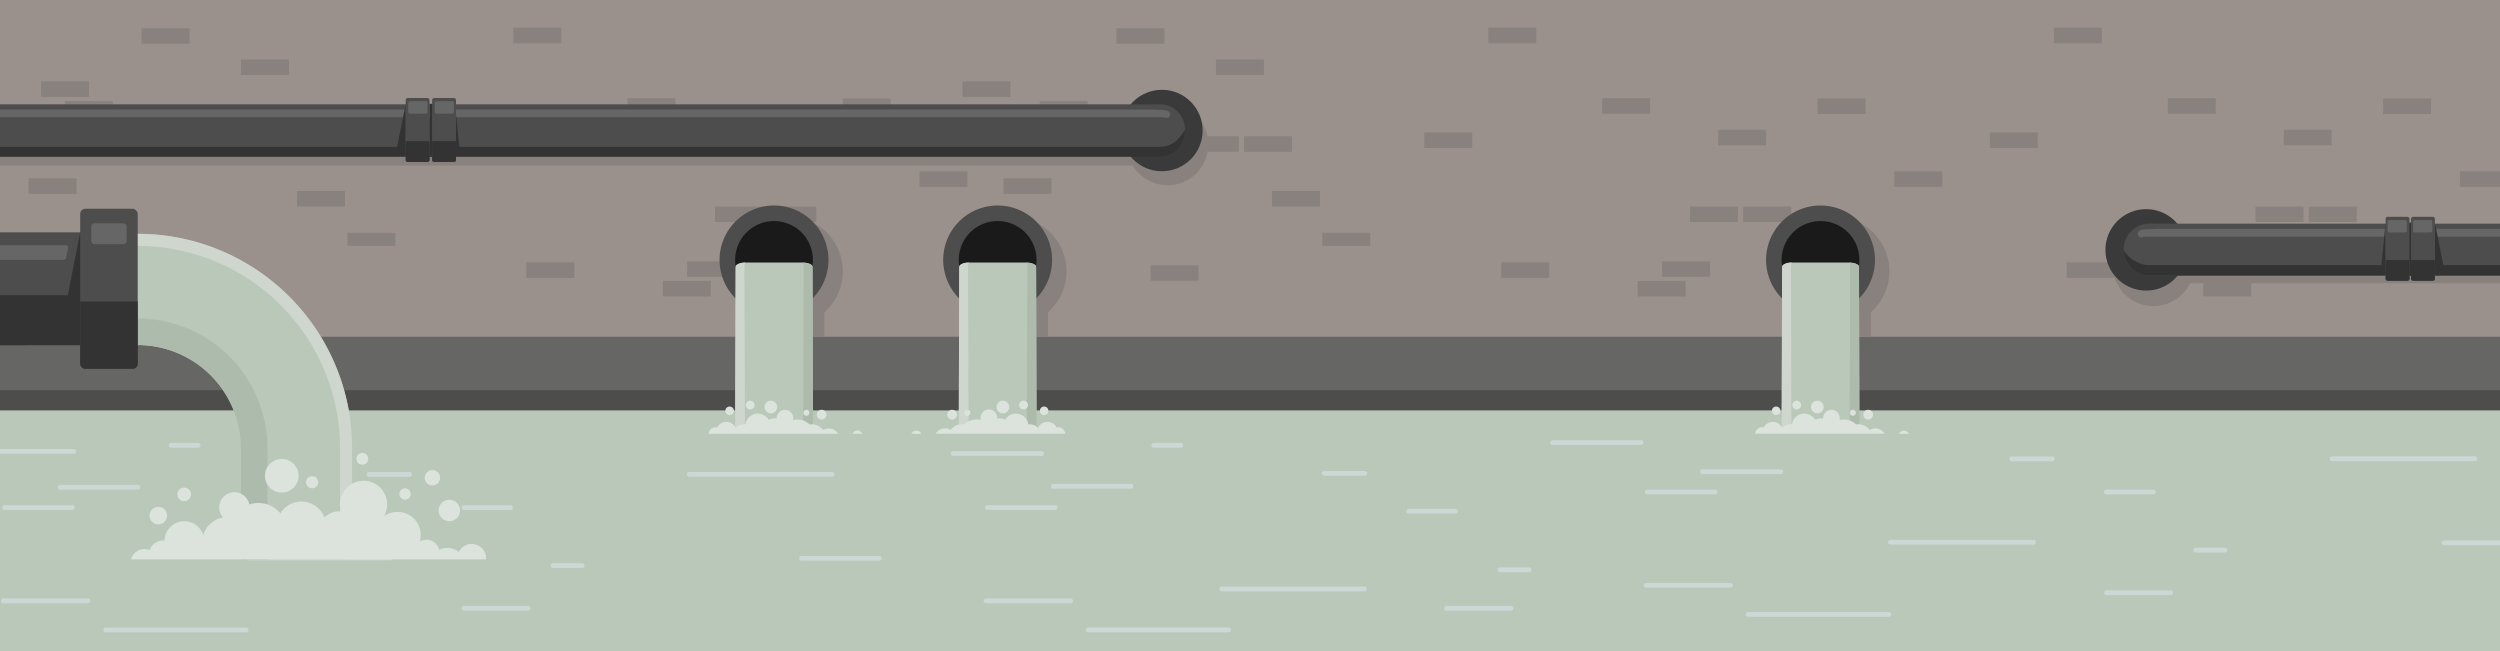 <svg xmlns="http://www.w3.org/2000/svg" xmlns:xlink="http://www.w3.org/1999/xlink" viewBox="0 0 1920 500"><defs><style>.a{fill:none;}.b{clip-path:url(#a);}.c,.j{fill:#b9c8b9;}.d{fill:#ccd8d5;}.d,.e,.f,.g,.j,.k,.l,.o,.p,.r,.s,.t,.u{fill-rule:evenodd;}.e{fill:#4d4d4c;}.f{fill:#666665;}.g{fill:#9b918c;}.h,.s{fill:#89817d;}.i{fill:#3a3a3a;}.k{fill:#ced6cd;}.l{fill:#adbbac;}.m,.t{fill:#4d4d4d;}.n,.p{fill:#333;}.o,.q{fill:#666;}.r{fill:#dce3dd;}.u{fill:#1a1a1a;}</style><clipPath id="a"><rect class="a" width="1920" height="500"/></clipPath></defs><g class="b"><rect class="c" x="-13.58" y="23.93" width="2923.58" height="515.07"/><path class="d" d="M-11.43,348.54a1.84,1.84,0,0,1-1.84-1.84,1.84,1.84,0,0,1,1.84-1.84h68a1.84,1.84,0,0,1,0,3.68Z"/><path class="d" d="M3.63,391.65a1.84,1.84,0,0,1,0-3.68H55.56a1.84,1.84,0,1,1,0,3.68Z"/><path class="d" d="M46.21,376.07a1.84,1.84,0,1,1,0-3.68h59.73a1.84,1.84,0,1,1,0,3.68Z"/><path class="d" d="M615.63,430.66a1.84,1.84,0,0,1,0-3.68h59.72a1.84,1.84,0,1,1,0,3.68Z"/><path class="d" d="M81,485.65A1.84,1.84,0,0,1,81,482H189a1.84,1.84,0,1,1,0,3.68Z"/><path class="d" d="M190.39,430.27a1.84,1.84,0,1,1,0-3.68H300a1.84,1.84,0,0,1,0,3.68Z"/><path class="d" d="M529.49,366.11a1.84,1.84,0,1,1,0-3.67H639.07a1.84,1.84,0,1,1,0,3.67Z"/><path class="d" d="M392.1,388a1.84,1.84,0,0,1,0,3.68H356.27a1.84,1.84,0,0,1,0-3.68Z"/><path class="d" d="M356.27,469a1.84,1.84,0,0,1,0-3.68h49.34a1.84,1.84,0,0,1,0,3.68Z"/><path class="d" d="M424.79,436.24a1.84,1.84,0,0,1,0-3.68h22.33a1.84,1.84,0,0,1,0,3.68Z"/><path class="d" d="M314.59,362.52a1.84,1.84,0,1,1,0,3.68H283.43a1.84,1.84,0,0,1,0-3.68Z"/><path class="d" d="M2.59,463.32a1.84,1.84,0,1,1,0-3.68H67.51a1.84,1.84,0,0,1,0,3.68Z"/><path class="d" d="M131.39,343.87a1.84,1.84,0,0,1,0-3.68h20.77a1.84,1.84,0,1,1,0,3.68Z"/><path class="d" d="M732.11,350.14a1.84,1.84,0,0,1,0-3.68h68a1.84,1.84,0,0,1,0,3.68Z"/><path class="d" d="M758.33,391.65a1.84,1.84,0,0,1,0-3.68h51.94a1.84,1.84,0,0,1,0,3.68Z"/><path class="d" d="M808.89,375.27a1.84,1.84,0,0,1,0-3.68h59.72a1.84,1.84,0,0,1,0,3.68Z"/><path class="d" d="M835.71,485.65a1.84,1.84,0,0,1,0-3.68h108a1.84,1.84,0,1,1,0,3.68Z"/><path class="d" d="M938.32,454.18a1.84,1.84,0,1,1,0-3.68h109.59a1.84,1.84,0,1,1,0,3.68Z"/><path class="d" d="M1117.72,390.76a1.84,1.84,0,0,1,0,3.68h-35.84a1.84,1.84,0,0,1,0-3.68Z"/><path class="d" d="M1111,469a1.84,1.84,0,1,1,0-3.68h49.34a1.84,1.84,0,1,1,0,3.68Z"/><path class="d" d="M1152,439.43a1.84,1.84,0,1,1,0-3.68h22.33a1.84,1.84,0,1,1,0,3.68Z"/><path class="d" d="M1048.18,361.72a1.84,1.84,0,0,1,0,3.68H1017a1.84,1.84,0,0,1,0-3.68Z"/><path class="d" d="M757.29,463.32a1.84,1.84,0,1,1,0-3.68h64.92a1.84,1.84,0,0,1,0,3.68Z"/><path class="d" d="M886.09,343.87a1.84,1.84,0,0,1,0-3.68h20.78a1.84,1.84,0,1,1,0,3.68Z"/><path class="d" d="M1192.35,341.77a1.84,1.84,0,0,1,0-3.68h68a1.84,1.84,0,0,1,0,3.68Z"/><path class="d" d="M1265.19,379.69a1.84,1.84,0,1,1,0-3.67h51.93a1.84,1.84,0,1,1,0,3.67Z"/><path class="d" d="M1307.77,364.11a1.84,1.84,0,1,1,0-3.67h59.73a1.84,1.84,0,1,1,0,3.67Z"/><path class="d" d="M1877.19,418.7a1.84,1.84,0,1,1,0-3.67h59.72a1.84,1.84,0,1,1,0,3.67Z"/><path class="d" d="M1342.57,473.7a1.84,1.84,0,0,1,0-3.68h108a1.84,1.84,0,1,1,0,3.68Z"/><path class="d" d="M1452,418.31a1.84,1.84,0,1,1,0-3.67h109.59a1.84,1.84,0,1,1,0,3.67Z"/><path class="d" d="M1791.05,354.16a1.84,1.84,0,1,1,0-3.68h109.58a1.84,1.84,0,0,1,0,3.68Z"/><path class="d" d="M1653.66,376a1.84,1.84,0,1,1,0,3.67h-35.83a1.84,1.84,0,1,1,0-3.67Z"/><path class="d" d="M1617.83,457.08a1.84,1.84,0,1,1,0-3.68h49.33a1.84,1.84,0,1,1,0,3.68Z"/><path class="d" d="M1686.35,424.29a1.84,1.84,0,1,1,0-3.68h22.33a1.84,1.84,0,0,1,0,3.68Z"/><path class="d" d="M1576.15,350.57a1.84,1.84,0,0,1,0,3.68H1545a1.84,1.84,0,1,1,0-3.68Z"/><path class="d" d="M1264.15,451.37a1.84,1.84,0,0,1,0-3.68h64.92a1.84,1.84,0,1,1,0,3.68Z"/><path class="d" d="M1393,331.91a1.84,1.84,0,1,1,0-3.68h20.77a1.84,1.84,0,1,1,0,3.68Z"/><path class="e" d="M2450.12,315.21H-16V250.26H2439.76l8,.4,15.94-.79h18.73l.8,17.93c-.71,17.64-1.08,34-16.09,42.58A34.72,34.72,0,0,1,2450.12,315.21Z"/><path class="f" d="M2445.36,299.67H-15.18v-65H2435l13.54-54.59,3.59-27.89,26.12,77.24a62.64,62.64,0,0,1,2.6,10.71l1.81,12a41.86,41.86,0,0,1-20.34,42.69A34.6,34.6,0,0,1,2445.36,299.67Z"/><path class="g" d="M-13.58,258.63H2415.18c21.08,0,38.17-18.83,38.17-42.06V0H-13.58Z"/><rect class="h" x="49.74" y="77.63" width="36.87" height="11.95"/><rect class="h" x="185.03" y="45.69" width="36.87" height="11.94"/><rect class="h" x="165.81" y="104.64" width="36.87" height="11.94"/><rect class="h" x="228.13" y="146.71" width="36.87" height="11.95"/><rect class="h" x="394.33" y="21.28" width="36.87" height="11.95"/><rect class="h" x="206.71" y="104.64" width="36.87" height="11.94"/><rect class="h" x="21.95" y="136.97" width="36.87" height="11.94"/><rect class="h" x="108.68" y="21.67" width="36.87" height="11.94"/><rect class="h" x="266.75" y="178.78" width="36.87" height="10.08"/><rect class="h" x="404.19" y="201.5" width="36.87" height="11.95"/><rect class="h" x="31.43" y="62.51" width="36.87" height="11.94"/><rect class="h" x="706.13" y="131.59" width="36.87" height="11.95"/><rect class="h" x="570.84" y="99.65" width="36.87" height="11.94"/><rect class="h" x="590.05" y="158.59" width="36.87" height="11.94"/><rect class="h" x="527.73" y="200.66" width="36.87" height="11.95"/><rect class="h" x="549.16" y="158.59" width="36.87" height="11.94"/><rect class="h" x="647.18" y="75.63" width="36.87" height="11.94"/><rect class="h" x="509.03" y="215.72" width="36.87" height="11.94"/><rect class="h" x="481.77" y="75.42" width="36.87" height="11.94"/><rect class="h" x="345.09" y="101.72" width="36.87" height="11.94"/><rect class="h" x="798.46" y="77.63" width="36.87" height="11.95"/><rect class="h" x="933.75" y="45.69" width="36.87" height="11.94"/><rect class="h" x="914.54" y="104.64" width="36.87" height="11.94"/><rect class="h" x="976.86" y="146.71" width="36.87" height="11.95"/><rect class="h" x="883.62" y="203.69" width="36.87" height="11.95"/><rect class="h" x="1143.05" y="21.28" width="36.87" height="11.95"/><rect class="h" x="955.44" y="104.64" width="36.87" height="11.94"/><rect class="h" x="770.68" y="136.97" width="36.87" height="11.94"/><rect class="h" x="857.41" y="21.67" width="36.87" height="11.94"/><rect class="h" x="1015.48" y="178.78" width="36.87" height="10.08"/><rect class="h" x="1152.92" y="201.5" width="36.87" height="11.95"/><rect class="h" x="739.11" y="62.51" width="36.87" height="11.94"/><rect class="h" x="1577.39" y="21.28" width="36.87" height="11.95"/><rect class="h" x="1587.25" y="201.5" width="36.87" height="11.95"/><rect class="h" x="1889.19" y="131.59" width="36.87" height="11.95"/><rect class="h" x="1753.9" y="99.65" width="36.87" height="11.94"/><rect class="h" x="1773.11" y="158.59" width="36.87" height="11.94"/><rect class="h" x="1710.79" y="200.66" width="36.87" height="11.95"/><rect class="h" x="1732.22" y="158.59" width="36.87" height="11.94"/><rect class="h" x="1830.24" y="75.63" width="36.87" height="11.94"/><rect class="h" x="1692.09" y="215.72" width="36.87" height="11.94"/><rect class="h" x="1664.83" y="75.42" width="36.87" height="11.94"/><rect class="h" x="1528.15" y="101.72" width="36.87" height="11.94"/><rect class="h" x="1454.86" y="131.59" width="36.87" height="11.95"/><rect class="h" x="1319.56" y="99.65" width="36.87" height="11.94"/><rect class="h" x="1338.78" y="158.59" width="36.87" height="11.94"/><rect class="h" x="1276.46" y="200.66" width="36.87" height="11.95"/><rect class="h" x="1297.88" y="158.59" width="36.87" height="11.94"/><rect class="h" x="1395.91" y="75.63" width="36.87" height="11.94"/><rect class="h" x="1257.76" y="215.72" width="36.87" height="11.94"/><rect class="h" x="1230.49" y="75.42" width="36.87" height="11.94"/><rect class="h" x="1093.82" y="101.72" width="36.87" height="11.94"/><path class="h" d="M2048.51,176.27c1.19,25,0,34.15-19.93,33.35H1656.81c-11,0-18.73-8.77-19.92-12h0a19.92,19.92,0,0,0,19.92,19.92h379.74a19.92,19.92,0,0,0,19.93-19.92V20.35h-8Z"/><path class="h" d="M-16.37,87.29h886A19.31,19.31,0,0,1,889,106.6v1.23a19.31,19.31,0,0,1-19.31,19.31h-886a0,0,0,0,1,0,0V87.29a0,0,0,0,1,0,0Z"/><circle class="h" cx="896.73" cy="111" r="31.28"/><circle class="i" cx="892.34" cy="100.24" r="31.28"/><path class="j" d="M105.77,265A79.24,79.24,0,0,1,185,344.24v85.42h85.41V344.24A164.64,164.64,0,0,0,105.77,179.59H20.35V265Z"/><path class="k" d="M261.09,429.66h9.33V344.24A164.64,164.64,0,0,0,105.77,179.59H20.35v9.33h85.42A155.31,155.31,0,0,1,261.09,344.24Z"/><path class="l" d="M105.77,265A79.24,79.24,0,0,1,185,344.24v85.42h20.38V344.24a99.63,99.63,0,0,0-99.62-99.62H20.35V265Z"/><rect class="m" x="-14.15" y="178.43" width="86.17" height="86.72"/><rect class="n" x="-14.15" y="226.72" width="86.17" height="38.42"/><path class="o" d="M-12.16,188.3H50.33a2,2,0,0,1,2,2.42L50.68,198a2,2,0,0,1-1.94,1.57h-60.9a2,2,0,0,1-2-2V190.3A2,2,0,0,1-12.16,188.3Z"/><rect class="m" x="61.59" y="160.31" width="44.18" height="122.94" rx="3.98"/><path class="p" d="M65.58,283.25h36.21a3.88,3.88,0,0,0,4-3.78V231.54H61.59v47.93A3.88,3.88,0,0,0,65.58,283.25Z"/><rect class="q" x="70.1" y="171.53" width="27.17" height="15.95" rx="2.39"/><polygon class="p" points="61.59 178.43 48.69 244.01 61.59 226.72 61.59 178.43"/><path class="r" d="M111,421.7a10.58,10.58,0,0,1,3.91.74,11,11,0,0,1,10.36-7.33,10,10,0,0,1,1.1.06A15.23,15.23,0,0,1,156.14,411a18.9,18.9,0,0,1,15.18-13.53,11.66,11.66,0,1,1,20.13-10,21.71,21.71,0,0,1,23.85,6.77,18.94,18.94,0,0,1,33.86,3.17,16.8,16.8,0,0,1,11.8-4.81l.9,0a18.12,18.12,0,1,1,33,3.89,17.84,17.84,0,0,1,27.57,19.4,10.16,10.16,0,0,1,14.94,6.35,14.48,14.48,0,0,1,15,1.59,11.11,11.11,0,0,1,21,5.11c0,.23,0,.46,0,.69H100.64a10.69,10.69,0,0,1,10.35-8Zm234.08-37.87a8.23,8.23,0,1,0,8.23,8.23,8.22,8.22,0,0,0-8.23-8.23Zm-13-22.78a5.9,5.9,0,1,0,5.9,5.9,5.9,5.9,0,0,0-5.9-5.9Zm-21,14a4.35,4.35,0,1,0,4.35,4.35,4.35,4.35,0,0,0-4.35-4.35Zm-32.79-27.21a4.53,4.53,0,1,1-4.53,4.53,4.52,4.52,0,0,1,4.53-4.53Zm-61.89,4.66a12.9,12.9,0,1,0,12.9,12.9,12.9,12.9,0,0,0-12.9-12.9Zm23.33,13.18a4.67,4.67,0,1,0,4.66,4.66,4.66,4.66,0,0,0-4.66-4.66Zm-118.14,23.6a6.72,6.72,0,1,0,6.73,6.72,6.72,6.72,0,0,0-6.73-6.72Zm19.9-14.82a5.22,5.22,0,1,0,5.21,5.21A5.22,5.22,0,0,0,141.45,374.5Z"/><rect class="h" x="575.13" y="209.35" width="58.01" height="49.28"/><path class="s" d="M605.53,250.17a41.82,41.82,0,1,0-41.82-41.82A41.9,41.9,0,0,0,605.53,250.17Z"/><path class="t" d="M594.45,241.46a41.82,41.82,0,1,0-41.82-41.82A41.91,41.91,0,0,0,594.45,241.46Z"/><path class="u" d="M594.45,229.51a29.87,29.87,0,1,0-29.87-29.87A29.93,29.93,0,0,0,594.45,229.51Z"/><path class="j" d="M564.58,330.75h59.73L624,204.84c0-1.83-4-3.19-7.57-3.19h-45c-3.18,0-6.37,1.75-6.37,3.59Z"/><path class="l" d="M616.8,330.68h7.54L624,204.76c0-1.83-4-3.11-7.6-3.11,0,0,.8,0,.82,3.51Z"/><path class="k" d="M572.14,330.68H564.6l.34-125.92c0-1.83,4-3.11,7.6-3.11,0,0-.8,0-.82,3.51Z"/><path class="r" d="M549.54,328.1a5.19,5.19,0,0,1,1.32.17,7.85,7.85,0,0,1,14.19.46,8.48,8.48,0,0,1,6.37-2.87,7.64,7.64,0,0,1,1.08.07,9.62,9.62,0,0,1,17.79-3.59,10.74,10.74,0,0,1,4.43-1,11.68,11.68,0,0,1,1.79.15c0-.14,0-.28,0-.43a6.35,6.35,0,0,1,12.7,0,6.64,6.64,0,0,1-.19,1.55A13.48,13.48,0,0,1,621.74,326a10.92,10.92,0,0,1,1.73-.14,10.71,10.71,0,0,1,8.66,4.39,8.37,8.37,0,0,1,11.56,2.9H544.23a5.32,5.32,0,0,1,5.31-5Zm108.94,2.62a4.11,4.11,0,0,1,3.75,2.43h-7.5a4.09,4.09,0,0,1,3.75-2.43Zm-27.45-16a3.74,3.74,0,1,0,3.74,3.74,3.74,3.74,0,0,0-3.74-3.74Zm-11.71,0a2.29,2.29,0,1,0,2.29,2.29,2.3,2.3,0,0,0-2.29-2.29Zm-27.31-7a4.86,4.86,0,1,0,4.86,4.86,4.86,4.86,0,0,0-4.86-4.86Zm-15.86,0a3.37,3.37,0,1,1-3.36,3.37,3.36,3.36,0,0,1,3.36-3.37Zm-15.78,4.49a3.27,3.27,0,1,0,3.27,3.26A3.27,3.27,0,0,0,560.37,312.24Z"/><rect class="h" x="746.87" y="209.35" width="58.01" height="49.28"/><path class="s" d="M777.27,250.17a41.82,41.82,0,1,0-41.82-41.82A41.9,41.9,0,0,0,777.27,250.17Z"/><path class="t" d="M766.19,241.46a41.82,41.82,0,1,0-41.82-41.82A41.91,41.91,0,0,0,766.19,241.46Z"/><path class="u" d="M766.19,229.51a29.87,29.87,0,1,0-29.87-29.87A29.93,29.93,0,0,0,766.19,229.51Z"/><path class="j" d="M736.32,330.75h59.74l-.35-125.91c0-1.83-4-3.19-7.57-3.19h-45c-3.18,0-6.37,1.75-6.37,3.59Z"/><path class="l" d="M788.54,330.68h7.54l-.34-125.92c0-1.83-4-3.11-7.6-3.11,0,0,.8,0,.83,3.51Z"/><path class="k" d="M743.88,330.68h-7.54l.34-125.92c0-1.83,4-3.11,7.6-3.11,0,0-.8,0-.82,3.51Z"/><path class="r" d="M812.71,328.1a5.33,5.33,0,0,1,5.32,5H718.57a8.36,8.36,0,0,1,11.55-2.9,10.74,10.74,0,0,1,8.66-4.39,10.92,10.92,0,0,1,1.73.14,13.5,13.5,0,0,1,12.75-3.35,6.15,6.15,0,0,1-.19-1.55,6.35,6.35,0,1,1,12.69,0c0,.15,0,.29,0,.43a11.58,11.58,0,0,1,1.79-.15,10.74,10.74,0,0,1,4.43,1,9.62,9.62,0,0,1,17.78,3.59,7.88,7.88,0,0,1,1.09-.07,8.46,8.46,0,0,1,6.36,2.87,7.85,7.85,0,0,1,14.19-.46,5.25,5.25,0,0,1,1.32-.17Zm-108.93,2.62a4.09,4.09,0,0,1,3.75,2.43H700a4.09,4.09,0,0,1,3.75-2.43Zm27.44-16a3.74,3.74,0,1,0,3.74,3.74,3.74,3.74,0,0,0-3.74-3.74Zm11.72,0a2.29,2.29,0,1,0,2.28,2.29,2.29,2.29,0,0,0-2.28-2.29Zm27.3-7a4.86,4.86,0,1,0,4.85,4.86,4.86,4.86,0,0,0-4.85-4.86Zm15.87,0a3.37,3.37,0,1,1-3.37,3.37,3.37,3.37,0,0,1,3.37-3.37Zm12.51,7.75a3.27,3.27,0,1,0,3.27-3.26A3.26,3.26,0,0,0,798.62,315.5Z"/><rect class="h" x="1378.85" y="209.35" width="58.01" height="49.28"/><path class="s" d="M1409.25,250.17a41.82,41.82,0,1,0-41.82-41.82A41.91,41.91,0,0,0,1409.25,250.17Z"/><path class="t" d="M1398.16,241.46a41.82,41.82,0,1,0-41.82-41.82A41.9,41.9,0,0,0,1398.16,241.46Z"/><path class="u" d="M1398.16,229.51a29.87,29.87,0,1,0-29.87-29.87A29.93,29.93,0,0,0,1398.16,229.51Z"/><path class="j" d="M1368.29,330.75H1428l-.34-125.91c0-1.83-4-3.19-7.57-3.19h-45c-3.19,0-6.38,1.75-6.38,3.59Z"/><path class="l" d="M1420.52,330.68h7.54l-.35-125.92c0-1.83-4-3.11-7.59-3.11,0,0,.79,0,.82,3.51Z"/><path class="k" d="M1375.85,330.68h-7.53l.34-125.92c0-1.83,4-3.11,7.6-3.11,0,0-.8,0-.83,3.51Z"/><path class="r" d="M1353.26,328.1a5.25,5.25,0,0,1,1.32.17,7.85,7.85,0,0,1,14.19.46,8.46,8.46,0,0,1,6.36-2.87,7.78,7.78,0,0,1,1.09.07,9.62,9.62,0,0,1,17.78-3.59,10.79,10.79,0,0,1,4.44-1,11.79,11.79,0,0,1,1.79.15c0-.14,0-.28,0-.43a6.35,6.35,0,0,1,12.7,0,6.64,6.64,0,0,1-.19,1.55,13.48,13.48,0,0,1,12.74,3.35,10.92,10.92,0,0,1,1.73-.14,10.74,10.74,0,0,1,8.66,4.39,8.36,8.36,0,0,1,11.55,2.9h-99.46a5.33,5.33,0,0,1,5.32-5Zm108.93,2.62a4.09,4.09,0,0,1,3.75,2.43h-7.5a4.11,4.11,0,0,1,3.75-2.43Zm-27.44-16a3.74,3.74,0,1,0,3.73,3.74,3.74,3.74,0,0,0-3.73-3.74Zm-11.72,0a2.29,2.29,0,1,0,2.29,2.29,2.29,2.29,0,0,0-2.29-2.29Zm-27.3-7a4.86,4.86,0,1,0,4.85,4.86,4.86,4.86,0,0,0-4.85-4.86Zm-15.87,0a3.37,3.37,0,1,1-3.36,3.37,3.37,3.37,0,0,1,3.36-3.37Zm-15.78,4.49a3.27,3.27,0,1,0,3.27,3.26A3.26,3.26,0,0,0,1364.08,312.24Z"/><path class="m" d="M-14.78,80.12H890.76a19.31,19.31,0,0,1,19.31,19.31v1.23A19.31,19.31,0,0,1,890.76,120H-14.78a0,0,0,0,1,0,0V80.12A0,0,0,0,1-14.78,80.12Z"/><path class="n" d="M890.55,120.36H-14.78v-7.57H890.55c10.78,0,15.14-6.77,19.52-12.75v.8A19.52,19.52,0,0,1,890.55,120.36Z"/><path class="q" d="M898.47,86.85c-1.29-3-5.41-2.1-13.35-2.75H-14.78V90h899.9c7.83,0,9,0,9.73.34a2.59,2.59,0,0,0,2,.08l.08,0A2.7,2.7,0,0,0,898.47,86.85Z"/><rect class="n" x="329.9" y="79.72" width="2.39" height="40.64"/><polygon class="p" points="311.57 80 304.4 115.58 311.57 115.59 311.57 80"/><polygon class="p" points="349.43 80 353.01 115.58 349.43 115.59 349.43 80"/><path class="t" d="M313.22,124.35h15a1.63,1.63,0,0,0,1.65-1.59V76.86a1.62,1.62,0,0,0-1.65-1.59h-15a1.62,1.62,0,0,0-1.65,1.59v45.9A1.63,1.63,0,0,0,313.22,124.35Z"/><path class="p" d="M313.22,124.35h15c.91,0,1.65-.53,1.65-1.17V108.41H311.57v14.77C311.57,123.82,312.31,124.35,313.22,124.35Z"/><path class="o" d="M314.86,87.29H327a1.37,1.37,0,0,0,1.3-1.43V79.18a1.37,1.37,0,0,0-1.3-1.43H314.86a1.37,1.37,0,0,0-1.3,1.43v6.68A1.37,1.37,0,0,0,314.86,87.29Z"/><path class="t" d="M333.55,124.35h15a1.63,1.63,0,0,0,1.65-1.59V76.86a1.62,1.62,0,0,0-1.65-1.59h-15a1.62,1.62,0,0,0-1.66,1.59v45.9A1.63,1.63,0,0,0,333.55,124.35Z"/><path class="p" d="M333.55,124.35h15c.91,0,1.65-.53,1.65-1.17V108.41H331.89v14.77C331.89,123.82,332.63,124.35,333.55,124.35Z"/><path class="o" d="M335.18,87.29h12.15a1.37,1.37,0,0,0,1.3-1.43V79.18a1.37,1.37,0,0,0-1.3-1.43H335.18a1.37,1.37,0,0,0-1.29,1.43v6.68A1.37,1.37,0,0,0,335.18,87.29Z"/><circle class="h" cx="1653.82" cy="203.84" r="31.28"/><circle class="i" cx="1648.24" cy="191.89" r="31.28"/><path class="m" d="M2010.65,20.74V170.29a1.47,1.47,0,0,1-1.47,1.47H1650.83a19.92,19.92,0,0,0-19.92,19.93h0a19.92,19.92,0,0,0,19.92,19.92h379.74a19.92,19.92,0,0,0,19.93-19.92V20.74a.39.39,0,0,0-.4-.39h-39A.39.39,0,0,0,2010.65,20.74Z"/><path class="n" d="M2042.53,20.74V170.29c1.19,25,0,34.15-19.92,33.35H1650.83c-11,0-18.73-8.76-19.92-11.95h0a19.92,19.92,0,0,0,19.92,19.92h379.74a19.92,19.92,0,0,0,19.93-19.92V20.74a.39.39,0,0,0-.4-.39h-7.17A.39.39,0,0,0,2042.53,20.74Z"/><path class="q" d="M1642.12,178.5c1.28-3,5.41-2.11,13.34-2.75h336.06a2,2,0,0,1,2,2v2a2,2,0,0,1-2,2H1655.46c-7.83,0-9,0-9.73.34a2.57,2.57,0,0,1-2,.08l-.09,0A2.7,2.7,0,0,1,1642.12,178.5Z"/><rect class="n" x="1850.07" y="170.97" width="1.59" height="40.64" transform="translate(3701.73 382.58) rotate(-180)"/><polygon class="p" points="1869.99 171.25 1877.16 206.83 1869.99 206.84 1869.99 171.25"/><polygon class="p" points="1832.14 171.25 1828.55 206.83 1832.14 206.84 1832.14 171.25"/><path class="t" d="M1868.34,215.6h-15a1.63,1.63,0,0,1-1.65-1.59v-45.9a1.62,1.62,0,0,1,1.65-1.59h15a1.62,1.62,0,0,1,1.65,1.59V214A1.63,1.63,0,0,1,1868.34,215.6Z"/><path class="p" d="M1868.34,215.6h-15c-.91,0-1.65-.53-1.65-1.17V199.66H1870v14.77C1870,215.07,1869.25,215.6,1868.34,215.6Z"/><path class="o" d="M1866.7,178.54h-12.15a1.37,1.37,0,0,1-1.3-1.43v-6.68a1.37,1.37,0,0,1,1.3-1.43h12.15a1.37,1.37,0,0,1,1.3,1.43v6.68A1.37,1.37,0,0,1,1866.7,178.54Z"/><path class="t" d="M1848.81,215.6h-15a1.63,1.63,0,0,1-1.65-1.59v-45.9a1.62,1.62,0,0,1,1.65-1.59h15a1.62,1.62,0,0,1,1.66,1.59V214A1.63,1.63,0,0,1,1848.81,215.6Z"/><path class="p" d="M1848.81,215.6h-15c-.91,0-1.65-.53-1.65-1.17V199.66h18.33v14.77C1850.47,215.07,1849.73,215.6,1848.81,215.6Z"/><path class="o" d="M1847.18,178.54H1835a1.37,1.37,0,0,1-1.3-1.43v-6.68A1.37,1.37,0,0,1,1835,169h12.15a1.37,1.37,0,0,1,1.29,1.43v6.68A1.37,1.37,0,0,1,1847.18,178.54Z"/></g></svg>